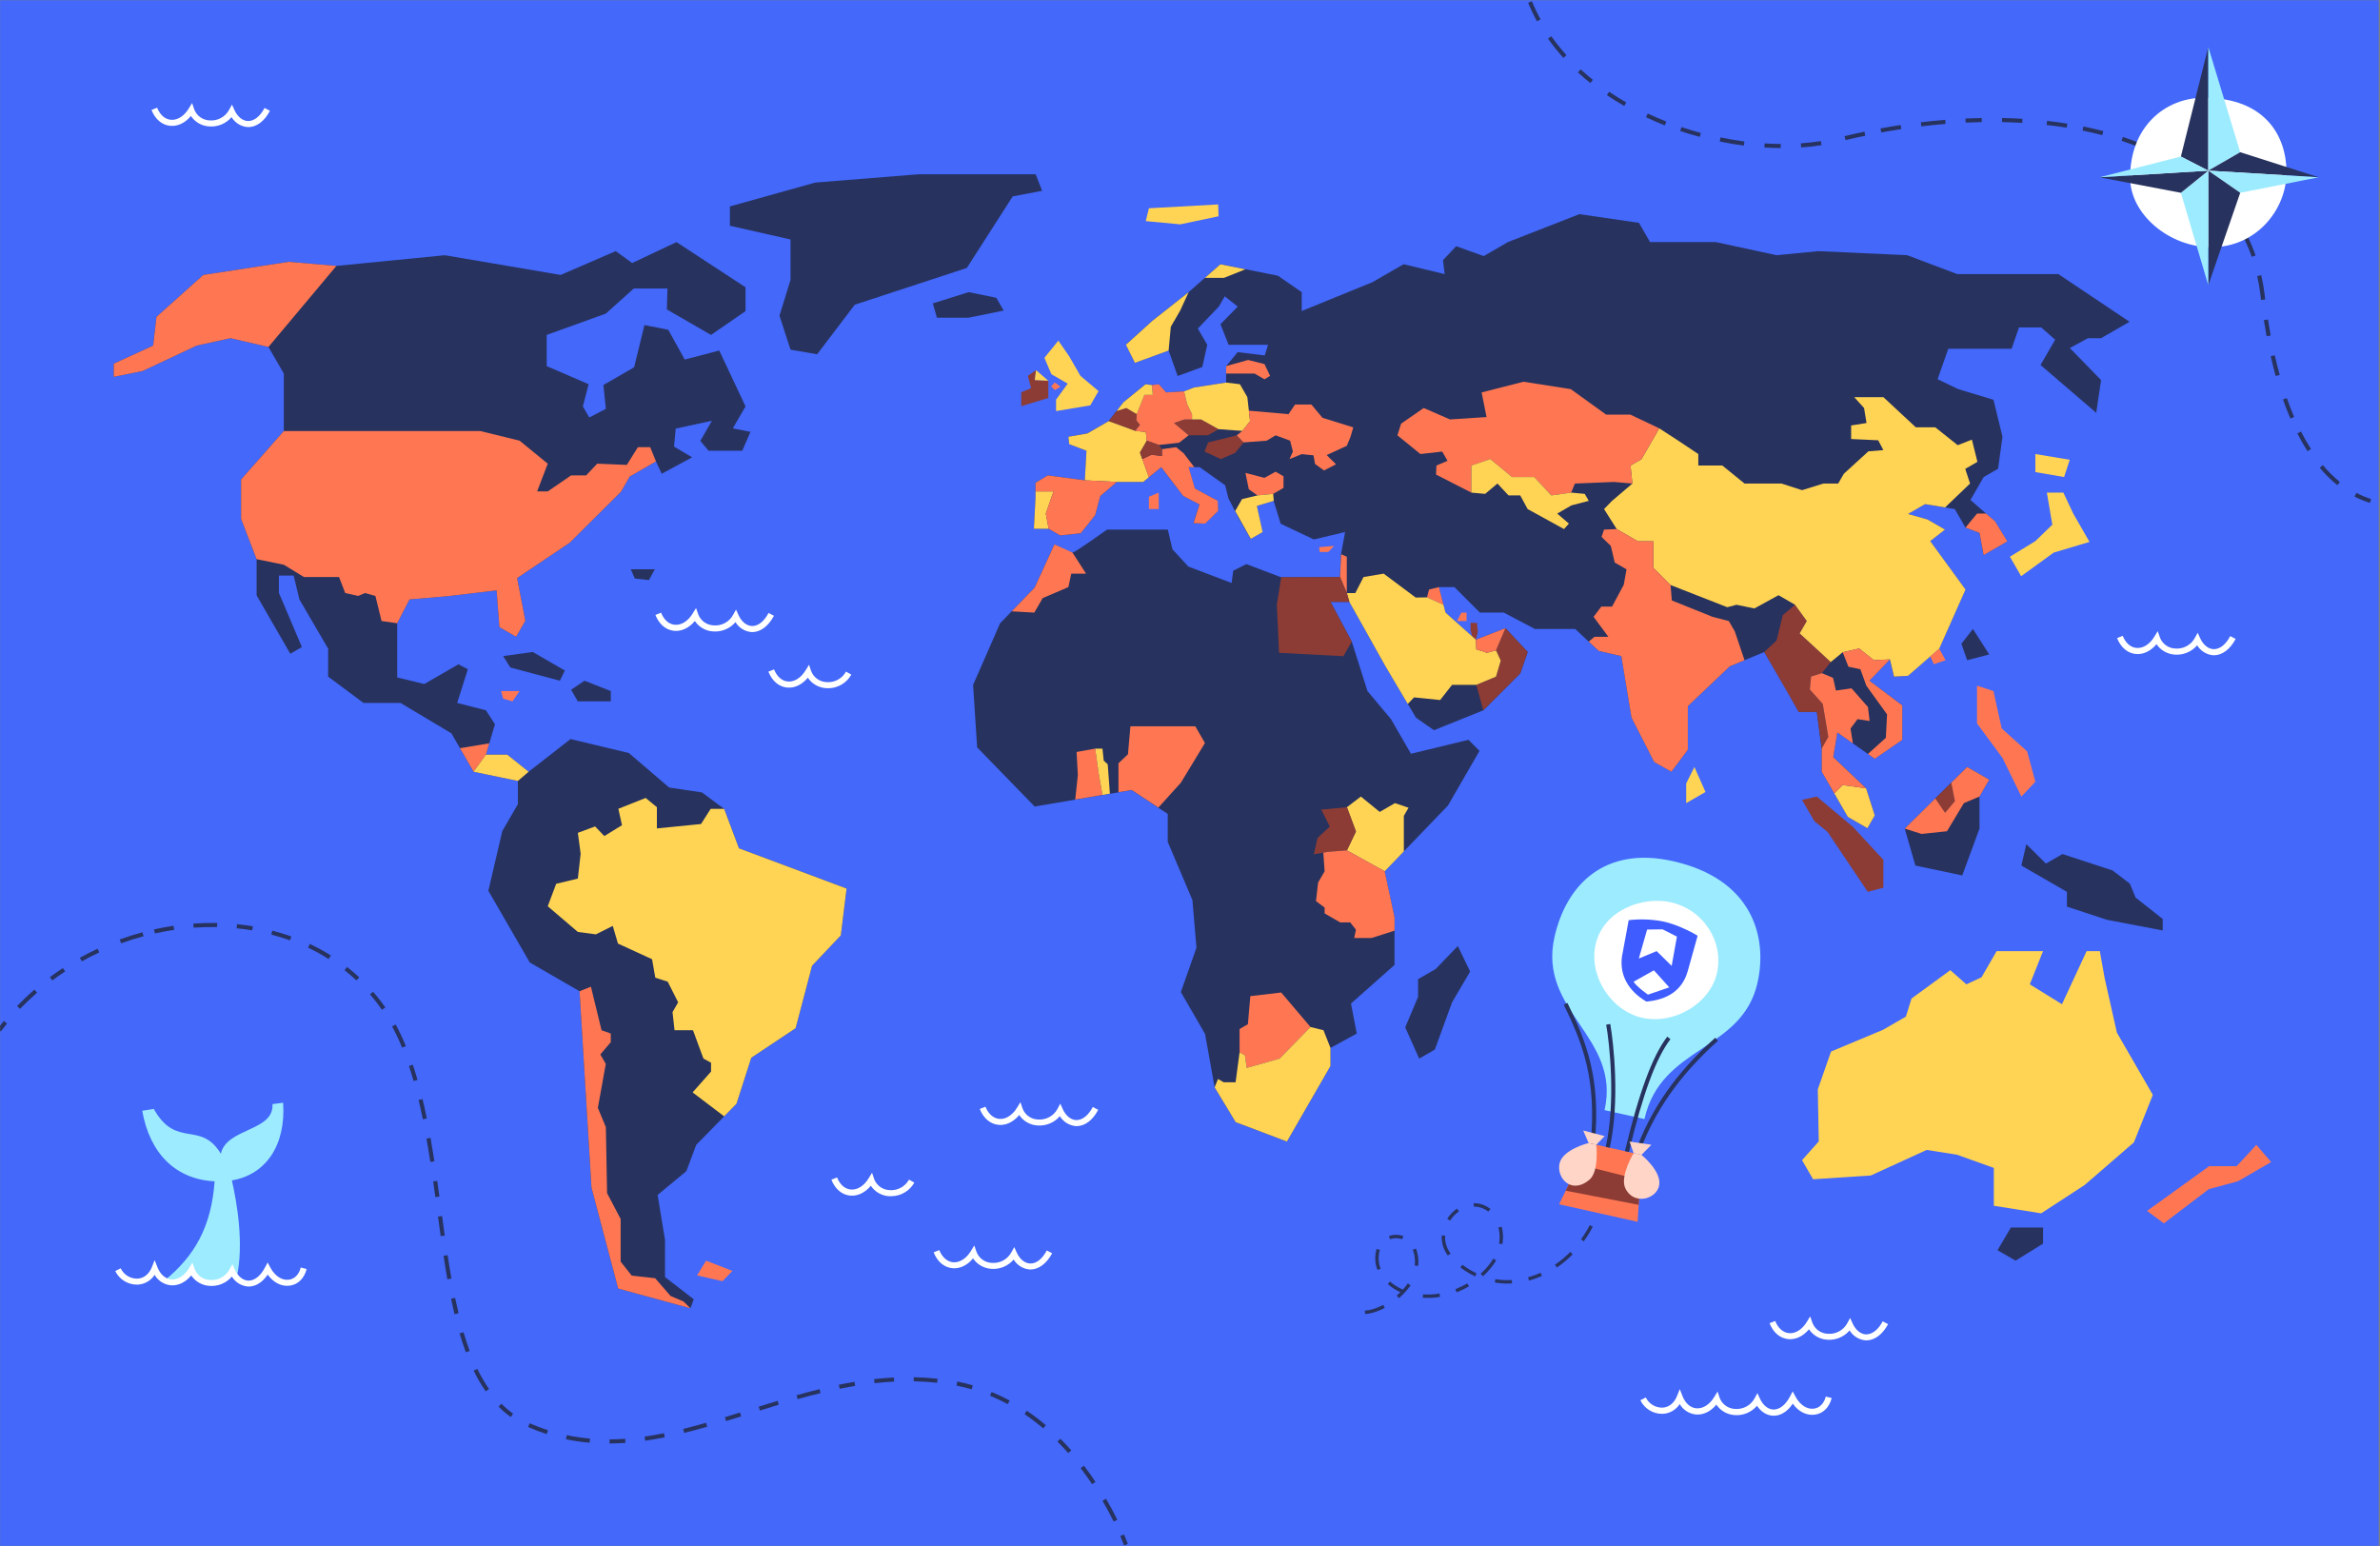 <svg width="1410" height="916" viewBox="0 0 1410 916" fill="none" xmlns="http://www.w3.org/2000/svg">
<rect x="0" y="0" width="1410" height="916" fill="#808080" stroke="none"/>
<mask id="mask0_1013_15339" style="mask-type:alpha" maskUnits="userSpaceOnUse" x="-1" y="0" width="1411" height="916">
<path d="M1409.5 0H-0.5V916H1409.5V0Z" fill="#4368FA"/>
</mask>
<g mask="url(#mask0_1013_15339)">
<path d="M1409.5 0H-0.5V916H1409.5V0Z" fill="#4368FA"/>
<path d="M199.293 157.549L263.531 151.215L332.164 162.895L364.777 148.783L374.508 155.839L400.785 143.437L441.672 170.205V184.317L421.235 198.43L395.089 183.33L395.438 170.927H375.483L358.936 185.774L323.891 198.43V216.913L348.711 227.63L345.303 240.767L349.109 247.354L358.936 242.224L357.479 228.112L375.676 217.611L381.806 192.589L395.92 195.395L405.651 213.024L426.1 207.677L441.672 240.767L434.157 253.784L444.598 255.855L439.733 267.041H419.777L414.9 261.201L421.789 249.28L400.304 253.904L399.328 264.609L410.035 270.931L392.03 280.672L388.622 273.375L373.086 282.334L367.896 291.341L337.511 321.553L306.368 342.481L311.233 367.78L305.766 377.244L295.866 371.536L294.205 349.778L265.482 353.185L242.612 355.124L235.302 369.237V401.363L251.367 405.252L271.6 393.572L277.164 396.486L270.841 416.451L287.87 420.822L293.229 429.094L287.87 447.108H300.527L313.184 457.223L338.005 437.86L372.557 446.133L396.414 466.567L415.875 469.493L429.014 479.223L437.782 502.583L501.538 526.425L498.129 554.168L481.101 572.17L471.358 609.161L445.08 626.681L436.324 653.931L412.467 678.267L406.626 693.836L389.597 707.949L393.981 734.717V756.62L411.01 769.757L409.059 775.103L366.234 763.423L350.409 703.566L343.352 587.258L313.871 570.231L289.327 527.749L297.601 492.36L306.814 476.417V462.678L280.572 457.223L267.433 434.465L237.253 416.451H215.347L194.416 400.869V384.324L177.387 355.124L173.979 341.012H165.223V351.235L178.844 383.349L171.992 387.311L152.024 352.728V331.282L142.835 307.44V284.08L168.138 255.361V221.296L159.045 205.558L136.501 200.368L116.545 204.751L84.427 219.839L67.386 223.247V215.456L90.749 204.751L92.7 187.725L120.435 162.895L171.064 155.117L199.293 157.549Z" fill="#27325E"/>
<path d="M298.095 388.707L315.617 386.275L334.645 397.257L331.671 403.302L302.346 395.463L298.095 388.707Z" fill="#27325E"/>
<path d="M346.279 403.302L338.354 408.66L342.316 415.523H361.85V409.419L346.279 403.302Z" fill="#27325E"/>
<path d="M432.423 122.304V133.731L468.335 141.883V165.821L461.808 187.026L468.335 207.159L484.1 209.881L506.404 180.512L572.773 158.753L599.978 116.331L617.38 113.056L613.575 103.266H543.942L483.016 108.167L432.423 122.304Z" fill="#27325E"/>
<path d="M552.649 179.753L573.869 173.082L590.235 176.418L594.619 184.004L573.628 188.242H555.069L552.649 179.753Z" fill="#27325E"/>
<path d="M691.842 313.762H655.845C655.845 313.762 636.865 327.393 635.372 327.393C633.879 327.393 624.666 322.516 624.666 322.516L612.984 348.068L592.511 369.237L576.493 405.794L578.902 442.785L612.972 477.826L670.405 468.096L691.818 482.209V498.754L706.426 533.24L708.834 561.465L699.585 587.751L713.953 612.629L719.589 644.214L732.078 664.852L762.426 676.328L788.222 631.558V620.853L803.794 612.34L800.362 594.555L826.158 571.676V543.463L820.317 516.214L857.795 477.272L876.51 444.868L869.982 438.306L835.913 446.578L824.05 426.036L810.116 409.407L800.831 380.086L788.222 356.581H799.41L820.835 394.788L838.899 425.205L849.545 432.61L878.81 420.822L900.704 398.931L905.088 386.275L891.889 372.163L874.366 378.978L856.302 362.915L852.4 347.827H861.649L876.739 362.915H890.853L909.351 372.644H933.196L947.13 385.661L960.534 388.707L966.556 425.06L979.996 451.407L990.22 457.199L999.951 444.158V418.389L1024.77 394.788L1045.24 386.275L1058.83 409.407L1065.65 421.785H1076.35L1079.28 444.17V457.211L1094.72 483.955L1106.32 490.65L1110.67 483.1L1105.56 467.049L1086.09 448.553L1088.5 433.947L1110.65 449.528L1126.97 438.306V417.836L1107.46 403.302L1119.62 390.658L1122.03 400.869L1130.3 400.388L1148.8 384.324L1164.37 349.284L1143.44 320.577L1152.21 313.762L1141.81 307.741L1130.34 304.514L1140.46 298.674L1158.09 301.6L1164.41 312.558L1172.68 315.713L1175.09 328.85L1189.16 320.734L1181.93 308.897L1167.37 296.218L1175.21 282.623L1183.72 277.722L1186.35 258.745L1180.99 236.842L1160.08 230.52L1147.9 224.68L1154.23 206.618H1191.76L1196.13 193.962H1209.27L1217.56 201.259L1208.9 216.251L1241.88 244.572L1244.75 225.173L1226.25 206.196L1236.96 200.356H1244.75L1261.61 190.639L1219.46 162.402H1159.58L1129.9 151.203L1077.33 148.795L1052.51 151.203L1016.49 143.424H977.551L970.963 132.021L935.689 126.88L893.346 143.424L879.015 151.721L862.684 145.881L854.893 154.129L855.868 162.402L831.541 156.538L813.188 167.134L771.181 184.281V173.082L757.067 163.353L722.997 156.538L704.186 173.082L682.605 190.121L667.021 204.233L672.38 214.938L692.335 207.641L697.683 222.765L712.291 217.419L715.205 204.282L709.629 194.649L722.082 181.632L725.598 175.551L733.282 181.632L723.057 192.096L727.875 204.27H751.238L749.287 210.591L733.234 208.641L726.417 216.913V226.655L707.438 229.569L701.416 231.88L690.83 232.495L686.446 227.678L682.376 228.208L678.727 227.582L665.588 238.286L656.833 249.473L644.236 256.698L632.963 258.769L633.457 263.152L643.67 267.041L642.706 284.562L620.8 281.648L613.502 286.019V294.785L612.49 313.28H621.245L628.05 317.194L640.225 315.99L648.8 305.261L651.811 293.918L661.65 285.573H677.221L687.928 276.807L700.97 293.809L710.605 298.891L706.992 309.933L713.929 310.198L721.612 302.612L721.323 296.723L707.811 289.426L704.09 276.771H710.737L725.827 287.488L727.766 295.266L734.101 307.44L740.917 319.253L747.926 315.219L744.518 299.746L754.538 296.723L758.741 310.294L778.383 319.602L796.881 315.219L794.473 328.356L793.798 341.866L781.755 341.987H758.873L738.4 334.196L730.62 338.098L729.645 345.395L704.017 335.665L694.6 325.442L691.842 313.762Z" fill="#27325E"/>
<path d="M863.66 560.49L850.522 574.121L840.116 580.129V590.665L832.505 608.667L840.779 627.163L850.052 621.816L860.252 593.832L870.959 575.578L863.66 560.49Z" fill="#27325E"/>
<path d="M1191.32 727.262H1210.38V736.787L1194.12 746.878L1183.39 740.689L1191.32 727.262Z" fill="#27325E"/>
<path d="M1128.44 490.903L1134.76 512.806L1162.51 518.646L1172.72 490.903V471.926L1178.49 461.943L1165.42 454.405L1128.44 490.903Z" fill="#27325E"/>
<path d="M1168.83 372.644L1162.01 381.41L1165.42 391.14L1178.49 387.732L1168.83 372.644Z" fill="#27325E"/>
<path d="M1200.47 500.15L1197.54 512.806L1224.53 528.375V537.129L1248.17 544.92L1281.26 551.254V544.438L1265.2 531.783L1261.79 523.51L1251.58 515.72L1221.88 505.99L1212.11 511.626L1200.47 500.15Z" fill="#27325E"/>
<path d="M610.467 752.116H610.166C608.204 751.981 606.303 751.375 604.625 750.347C602.948 749.32 601.544 747.903 600.532 746.216C598.907 748.127 596.85 749.623 594.532 750.58C592.213 751.537 589.7 751.928 587.2 751.719C585.059 751.576 582.978 750.945 581.119 749.874C579.259 748.804 577.668 747.322 576.47 745.542C573.122 749.612 568.738 751.743 564.33 751.37C559.405 750.948 555.322 747.517 553.118 741.941L556.478 740.617C558.152 744.867 561.127 747.48 564.631 747.842C568.497 748.143 572.459 745.674 575.205 741.159L577.192 737.896L578.457 741.508C579.131 743.393 580.351 745.036 581.962 746.226C583.572 747.416 585.501 748.1 587.501 748.191C589.832 748.401 592.174 747.928 594.24 746.828C596.306 745.729 598.007 744.052 599.135 742.002L600.881 738.835L602.362 742.122C604.157 746.06 607.179 748.468 610.323 748.564C613.936 748.697 617.549 745.855 620.162 740.822L623.353 742.507C620.054 748.6 615.381 752.116 610.467 752.116Z" fill="white"/>
<path d="M637.841 667.176H637.528C635.567 667.036 633.669 666.426 631.992 665.399C630.316 664.373 628.91 662.959 627.894 661.276C626.266 663.19 624.205 664.687 621.882 665.644C619.559 666.601 617.041 666.99 614.538 666.779C612.397 666.64 610.317 666.01 608.459 664.939C606.6 663.868 605.013 662.384 603.82 660.602C600.472 664.672 596.088 666.815 591.668 666.442C586.755 666.02 582.66 662.577 580.456 657.013L583.816 655.677C585.502 659.927 588.477 662.54 591.981 662.902C595.847 663.239 599.797 660.734 602.555 656.219L604.542 652.968L605.746 656.58C606.423 658.463 607.644 660.103 609.254 661.291C610.864 662.479 612.792 663.161 614.791 663.251C617.124 663.463 619.468 662.991 621.536 661.892C623.605 660.792 625.308 659.114 626.436 657.062L628.147 653.847L629.64 657.134C631.422 661.083 634.457 663.492 637.588 663.588H637.793C641.322 663.588 644.826 660.77 647.427 655.833L650.619 657.519C647.415 663.672 642.755 667.176 637.841 667.176Z" fill="white"/>
<path d="M1311.63 388.213H1311.31C1309.35 388.076 1307.45 387.467 1305.77 386.44C1304.1 385.413 1302.69 383.998 1301.68 382.313C1300.05 384.226 1297.98 385.723 1295.66 386.68C1293.33 387.637 1290.82 388.026 1288.31 387.816C1286.17 387.671 1284.09 387.039 1282.24 385.969C1280.38 384.898 1278.79 383.417 1277.59 381.639C1274.24 385.709 1269.86 387.84 1265.44 387.479C1260.53 387.057 1256.43 383.614 1254.24 378.038L1257.6 376.714C1259.27 380.965 1262.25 383.577 1265.75 383.878C1269.62 384.204 1273.57 381.711 1276.33 377.196L1278.31 373.932L1279.58 377.545C1280.25 379.427 1281.47 381.066 1283.08 382.254C1284.69 383.442 1286.61 384.125 1288.61 384.216C1290.94 384.428 1293.29 383.956 1295.36 382.857C1297.43 381.757 1299.13 380.079 1300.26 378.026L1301.99 374.86L1303.48 378.147C1305.27 382.084 1308.3 384.505 1311.43 384.601C1315.05 384.697 1318.66 381.88 1321.28 376.846L1324.48 378.532C1321.2 384.697 1316.54 388.213 1311.63 388.213Z" fill="white"/>
<path d="M445.67 374.487H445.357C443.396 374.347 441.497 373.738 439.82 372.711C438.144 371.684 436.738 370.27 435.723 368.587C434.096 370.502 432.035 372 429.712 372.958C427.389 373.915 424.87 374.303 422.367 374.089C420.226 373.952 418.145 373.323 416.286 372.252C414.428 371.181 412.841 369.696 411.648 367.912C408.288 371.982 403.905 374.126 399.497 373.752C394.571 373.331 390.489 369.887 388.285 364.324L391.645 362.987C393.331 367.238 396.294 369.851 399.798 370.152C403.664 370.477 407.626 367.984 410.372 363.469L412.359 360.218L413.624 363.83C414.3 365.713 415.521 367.353 417.131 368.541C418.741 369.729 420.669 370.411 422.668 370.501C425 370.721 427.345 370.251 429.413 369.151C431.481 368.051 433.181 366.368 434.301 364.312L436.048 361.145L437.541 364.432C439.323 368.382 442.358 370.79 445.489 370.886C449.102 370.995 452.715 368.165 455.329 363.132L458.52 364.818C455.244 370.947 450.572 374.487 445.67 374.487Z" fill="white"/>
<path d="M147.135 75.294H146.822C144.859 75.161 142.957 74.555 141.28 73.528C139.602 72.5 138.198 71.082 137.188 69.394C135.559 71.309 133.496 72.808 131.171 73.765C128.845 74.722 126.325 75.11 123.82 74.897C121.679 74.758 119.599 74.128 117.741 73.057C115.882 71.986 114.295 70.502 113.101 68.72C109.753 72.79 105.37 74.933 100.95 74.56C96.037 74.138 91.942 70.707 89.75 65.131L93.098 63.819C94.772 68.058 97.747 70.67 101.251 70.972C105.117 71.309 109.067 68.804 111.825 64.301L113.812 61.037L115.016 64.65C115.694 66.532 116.915 68.171 118.525 69.359C120.135 70.546 122.062 71.229 124.061 71.321C126.393 71.533 128.738 71.061 130.806 69.962C132.875 68.862 134.577 67.184 135.706 65.131L137.44 61.977L138.934 65.264C140.716 69.201 143.751 71.61 146.882 71.706C150.495 71.778 154.108 68.985 156.733 63.951L159.925 65.637C156.709 71.79 152.049 75.294 147.135 75.294Z" fill="white"/>
<path d="M1050.86 838.754H1050.54C1046.79 838.646 1043.32 836.49 1040.91 832.854C1039.28 834.768 1037.22 836.267 1034.9 837.226C1032.58 838.185 1030.06 838.577 1027.55 838.369C1025.41 838.224 1023.34 837.592 1021.48 836.522C1019.62 835.451 1018.03 833.97 1016.84 832.192C1013.48 836.261 1009.1 838.393 1004.68 838.02C1002.72 837.816 1000.82 837.15 999.163 836.076C997.501 835.003 996.117 833.552 995.122 831.842C994.033 833.546 992.55 834.962 990.797 835.97C989.044 836.979 987.074 837.549 985.054 837.634C982.307 837.703 979.599 836.981 977.25 835.556C974.902 834.13 973.012 832.059 971.807 829.591L975.034 827.953C975.936 829.79 977.343 831.332 979.09 832.399C980.836 833.465 982.851 834.011 984.897 833.974C988.667 833.805 991.786 831.337 993.472 827.194L995.158 823.004L996.82 827.206C998.506 831.457 1001.48 834.07 1004.99 834.359C1008.85 834.696 1012.8 832.204 1015.56 827.688L1017.55 824.425L1018.75 828.037C1019.42 829.923 1020.64 831.565 1022.26 832.755C1023.87 833.945 1025.79 834.629 1027.79 834.72C1030.13 834.932 1032.47 834.458 1034.54 833.356C1036.61 832.255 1038.31 830.573 1039.44 828.519L1041.17 825.364L1042.67 828.651C1044.45 832.589 1047.49 834.997 1050.62 835.094C1054.23 835.166 1057.84 832.384 1060.47 827.351L1062.06 824.329L1063.66 827.339C1066.31 832.324 1070.52 835.13 1074.64 834.564C1078.01 834.142 1080.66 831.469 1081.66 827.399L1085.17 828.266C1083.77 833.841 1080 837.538 1075.08 838.14C1070.15 838.742 1065.44 836.274 1062.09 831.589C1059.06 836.225 1055.06 838.754 1050.86 838.754Z" fill="white"/>
<path d="M1105.73 794.104H1105.41C1103.45 793.972 1101.55 793.366 1099.87 792.338C1098.19 791.311 1096.79 789.892 1095.78 788.204C1094.15 790.118 1092.09 791.616 1089.77 792.575C1087.44 793.534 1084.93 793.926 1082.42 793.719C1080.28 793.579 1078.2 792.949 1076.34 791.878C1074.48 790.807 1072.89 789.324 1071.69 787.542C1068.34 791.612 1063.96 793.755 1059.54 793.382C1054.63 792.949 1050.53 789.517 1048.34 783.942L1051.7 782.617C1053.37 786.868 1056.35 789.481 1059.85 789.842C1063.72 790.179 1067.67 787.674 1070.43 783.159L1072.41 779.908L1073.68 783.52C1074.35 785.402 1075.57 787.042 1077.18 788.23C1078.79 789.417 1080.71 790.1 1082.71 790.191C1085.04 790.404 1087.39 789.931 1089.46 788.832C1091.53 787.733 1093.23 786.054 1094.36 784.002L1096.09 780.835L1097.58 784.122C1099.37 788.06 1102.4 790.48 1105.53 790.576C1109.15 790.576 1112.76 787.855 1115.38 782.822L1118.58 784.508C1115.3 790.588 1110.64 794.104 1105.73 794.104Z" fill="white"/>
<path d="M527.948 708.695C527.515 708.695 527.069 708.695 526.624 708.695C524.484 708.55 522.406 707.919 520.549 706.848C518.691 705.777 517.103 704.296 515.905 702.518C512.557 706.576 508.174 708.719 503.754 708.346C498.84 707.925 494.746 704.493 492.542 698.918L495.902 697.593C497.588 701.844 500.562 704.445 504.067 704.746C507.933 705.095 511.883 702.578 514.641 698.075L516.628 694.787L517.832 698.4C518.508 700.284 519.728 701.926 521.338 703.116C522.949 704.306 524.876 704.99 526.876 705.083C529.211 705.294 531.556 704.82 533.624 703.719C535.693 702.617 537.395 700.936 538.522 698.881L541.689 700.627C540.323 703.072 538.33 705.109 535.914 706.527C533.499 707.945 530.749 708.693 527.948 708.695V708.695Z" fill="white"/>
<path d="M490.627 407.757C490.181 407.757 489.748 407.757 489.302 407.697C487.162 407.555 485.083 406.924 483.225 405.853C481.367 404.782 479.78 403.3 478.584 401.52C475.224 405.59 470.84 407.733 466.433 407.36C461.507 406.938 457.424 403.494 455.22 397.919L458.58 396.595C460.267 400.845 463.241 403.458 466.746 403.759C470.611 404.096 474.562 401.592 477.319 397.076L479.307 393.825L480.511 397.438C481.187 399.321 482.408 400.961 484.018 402.148C485.629 403.336 487.556 404.018 489.555 404.109C491.888 404.321 494.232 403.849 496.301 402.749C498.369 401.65 500.072 399.972 501.201 397.919L504.368 399.653C503.006 402.104 501.014 404.147 498.599 405.571C496.183 406.996 493.431 407.75 490.627 407.757V407.757Z" fill="white"/>
<path d="M865.768 362.939L863.155 367.936H868.863V362.939H865.768Z" fill="#FF7752"/>
<path d="M661.505 243.524L656.809 249.521L672.513 255.277L675.367 251.712L673.223 249.039L673.464 245.354L667.286 241.73L661.505 243.524Z" fill="#8C3C35"/>
<path d="M373.713 337.278L376.085 342.733L384.407 343.684L387.972 337.278H373.713Z" fill="#27325E"/>
<path d="M740.737 590.16L739.304 606.801L734.378 609.643V623.43L737.557 625.26L738.593 632.702L758.091 627.163L776.384 608.463L759.03 588.016L740.737 590.16Z" fill="#FF7752"/>
<path d="M429.014 479.222H421.018L415.309 488.193L389.164 490.806V478.211L382.504 472.744L366.342 479.162L368.486 488.904L358.021 495.322L352.553 489.626L342.341 493.419L344.003 505.786L342.341 520.524L329.503 523.607L324.505 536.913L342.341 552.133L353.035 553.554L363.019 548.569L366.102 559.021L386.31 568.293L388.213 579.226L395.583 581.598L401.761 593.832L398.425 599.624L399.629 610.365H410.552L416.743 627.163L421.259 629.607V634.845L410.324 647.2L429.014 661.385L436.325 653.931L445.08 626.681L471.358 609.161L481.101 572.17L498.13 554.168L501.538 526.425L437.782 502.583L429.014 479.222Z" fill="#FFD454"/>
<path d="M1146.55 473.033L1156.01 463.701L1158.15 474.647L1152.34 481.534L1146.55 473.033Z" fill="#8C3C35"/>
<path d="M737.846 280.179L739.845 289.86L744.964 293.508L754.273 292.593L760.391 289.065V282.189L755.73 279.456L749.118 283.105L737.846 280.179Z" fill="#FF7752"/>
<path d="M1063.45 358.291L1056.16 364.493L1052.51 379.46L1045.21 386.275L1065.65 421.797H1076.35L1079.28 443.339L1083.16 436.608L1079.88 417.053L1072.22 408.48L1072.94 400.809L1079.34 398.798L1084.63 392.236L1066.2 375.258L1070.43 367.936L1063.45 358.291Z" fill="#8C3C35"/>
<path d="M296.878 409.418H307.826L303.635 415.524L298.095 413.946L296.878 409.418Z" fill="#FF7752"/>
<path d="M343.353 587.258L350.097 584.584L356.371 610.365L361.851 612.316V617.433L355.649 624.73L358.888 630.33L354.192 656.351L358.936 667.802L359.659 706.889L367.692 722.181V747.468L374.267 755.765L388.141 757.294L397.257 767.806L404.929 771.069L409.06 775.103L366.235 763.423L350.41 703.565L343.353 587.258Z" fill="#FF7752"/>
<path d="M1098.5 235.288H1115.78L1135 253.169H1146.55L1159.82 263.754L1168.23 260.478L1171.5 273.616L1164.29 277.782L1167.13 286.476L1152.34 300.636L1140.49 298.674L1130.38 304.514L1141.88 307.753L1152.28 313.762L1143.53 320.577L1164.45 349.284L1148.88 384.324L1130.38 400.387L1122.1 400.869L1119.67 390.658L1110.18 391.139L1101.43 384.204L1091.68 386.407L1084.63 392.235L1066.2 375.257L1070.43 367.936L1063.45 358.291L1053.65 352.631L1039.37 360.482L1028.78 358.291L1023.3 359.748L989.715 346.61L979.502 336.387V320.697H970.374L957.789 313.436L950.298 301.6L955.043 296.735L967.086 286.476L965.99 275.807L972.457 272.074L976.491 265.078L983.019 253.771L994.46 261.201L1006.14 268.992V275.807H1020.39L1033.53 286.476H1055.42L1067.6 290.401L1080.24 286.476H1089.01L1092.36 280.684L1106.89 267.402L1115.78 266.68L1112.73 260.84L1096.68 260.105V252.074L1105.8 250.617L1104.34 241.73L1098.5 235.288Z" fill="#FFD454"/>
<path d="M280.572 457.223L287.87 447.108L289.869 440.389L272.515 443.279L280.572 457.223Z" fill="#FF7752"/>
<path d="M781.526 324.165L781.827 327.019H786.873L790.414 323.431L781.526 324.165Z" fill="#FF7752"/>
<path d="M695.503 250.617L704.186 257.914H715.579L721.901 254.265L711.556 248.498H701.705L695.503 250.617Z" fill="#8C3C35"/>
<path d="M642.695 284.562L661.674 285.537H677.246L680.654 282.743L675.367 268.137L679.438 261.081L678.8 255.915L672.513 255.277L656.809 249.521L644.212 256.794L632.952 258.769L633.445 263.152L643.658 267.041L642.695 284.562Z" fill="#FFD454"/>
<path d="M673.464 245.355L677.98 233.952H682.966L682.424 228.16L686.495 227.63L690.879 232.495L701.464 231.868L703.283 239.31L706.209 245.355V248.498H701.705L695.503 250.617L704.186 257.914L698.538 262.297L686.495 263.634L679.438 261.081L678.799 255.915L672.513 255.277L675.367 251.713L673.223 249.039L673.464 245.355Z" fill="#FF7752"/>
<path d="M653.136 470.962L650.968 458.475L648.824 443.52L637.817 445.519L638.552 459.27L637.01 473.696L653.136 470.962Z" fill="#FF7752"/>
<path d="M754.634 296.735L754.273 292.593L744.964 293.508L735.835 295.699L731.753 302.756L741.014 319.252L748.023 315.219L744.615 299.745L754.634 296.735Z" fill="#FFD454"/>
<path d="M1148.88 384.325L1143.56 388.936L1145.68 393.512L1152.62 391.14L1148.88 384.325Z" fill="#FF7752"/>
<path d="M715.759 262.116L713.568 267.535L723.238 271.966L731.753 268.318L736.751 262.116L732.728 257.914L715.759 262.116Z" fill="#8C3C35"/>
<path d="M941.241 380.11L944.638 377.268H952.851L944.096 365.443L948.648 359.387H955.043L961.98 346.43L963.617 337.303L956.62 333.269L954.308 323.431L948.829 318.085L950.298 313.762L957.789 313.437L970.374 320.698H979.502V336.388L989.715 346.611L990.449 355.738L1014.55 365.443L1024.22 367.936L1027.76 374.077L1033.53 391.14L1024.76 394.788L999.939 418.389V444.182L990.209 457.223L979.984 451.431L966.544 425.084L960.522 388.707L947.191 385.661L941.241 380.11Z" fill="#FF7752"/>
<path d="M613.779 219.285L613.056 225.15L621.065 225.595V235.782L605.048 240.635V232.386L610.865 229.954L608.926 222.681L613.779 219.285Z" fill="#8C3C35"/>
<path d="M794.546 328.356L793.871 341.867L797.894 351.355V329.825L794.546 328.356Z" fill="#FF7752"/>
<path d="M680.654 282.743L687.952 276.771L700.971 293.809L710.641 298.891L707.088 309.933L714.025 310.21L721.709 302.611L721.42 296.735L707.907 289.426L704.186 276.771H707.546L701.187 268.498L696.78 264.946L688.374 266.126V270.148L682.171 269.413L676.752 271.966L680.654 282.743Z" fill="#FF7752"/>
<path d="M830.072 250.99L827.88 257.914L841.513 268.992L854.411 267.535L857.578 273.014L851.003 275.807L850.762 281.154L871.693 291.859V275.807L882.881 271.966L895.779 282.623H908.918L919.046 293.508L930.824 291.859L933.016 286.476L956.139 285.537L967.086 286.476L965.99 275.807L972.457 272.075L983.019 253.772L965.869 245.632H951.514L930.583 230.544L902.595 226.161L877.775 232.495L880.689 247.089L859.035 248.498L843.464 241.73L830.072 250.99Z" fill="#FF7752"/>
<path d="M806.227 471.925L797.953 478.247L803.312 492.612L797.953 503.799L820.341 516.213L831.686 504.425V483.365L834.468 478.536L826.423 475.815L817.403 481.029L806.227 471.925Z" fill="#FFD454"/>
<path d="M1164.45 312.557L1171.26 304.273H1176.63L1181.97 308.897L1189.22 320.734L1175.17 328.849L1172.72 315.712L1164.45 312.557Z" fill="#FF7752"/>
<path d="M852.46 347.827L846.619 349.284L845.403 353.908L855.17 358.291L852.46 347.827Z" fill="#FF7752"/>
<path d="M726.405 216.913V221.296H743.193L749.118 224.716L752.442 222.681L749.118 215.697L739.424 213.265L726.405 216.913Z" fill="#FF7752"/>
<path d="M1105.56 467.061L1091.68 465.11L1086.69 470.059L1094.72 483.967L1106.32 490.662L1110.68 483.112L1105.56 467.061Z" fill="#FFD454"/>
<path d="M1128.44 490.903L1138.41 494.07L1153.46 492.48L1163.47 475.815L1172.72 471.926L1178.49 461.943L1165.42 454.405L1156.01 463.701L1158.15 474.647L1152.34 481.535L1146.55 473.033L1128.44 490.903Z" fill="#FF7752"/>
<path d="M599.375 362.18L612.755 362.938L617.717 354.353L632.952 347.827L634.662 339.855H643.417L635.384 327.392L624.678 322.528L612.996 348.067L599.375 362.18Z" fill="#FF7752"/>
<path d="M891.889 372.163L886.289 385.324L889.095 391.381L886.289 400.87L874.607 405.734L878.75 420.822L900.644 398.931L905.028 386.275L891.889 372.163Z" fill="#8C3C35"/>
<path d="M682.966 233.952L682.424 228.16L678.703 227.63L665.564 238.335L661.506 243.524L667.286 241.73L673.464 245.355L677.981 233.952H682.966Z" fill="#FFD454"/>
<path d="M662.625 469.349V452.214L668.238 446.867L669.707 430.311H708.148L713.857 440.197L699.634 463.653L686.266 478.464L670.429 468.036L662.625 469.349Z" fill="#FF7752"/>
<path d="M692.336 207.677L672.38 214.974L667.021 204.27L682.605 190.157L704.186 173.119L699.236 183.908L693.636 193.589L692.336 207.677Z" fill="#FFD454"/>
<path d="M713.857 164.617H725.153L737.847 159.548L722.998 156.574L713.857 164.617Z" fill="#FFD454"/>
<path d="M680.654 123.388L678.787 130.998L699.236 132.913L721.901 128.144L721.709 121.112L680.654 123.388Z" fill="#FFD454"/>
<path d="M280.572 457.223L306.814 462.678L313.185 457.223L300.527 447.108H287.87L280.572 457.223Z" fill="#FFD454"/>
<path d="M701.464 231.868L707.426 229.569L726.406 226.655L734.559 227.63L738.979 235.288L740.58 249.521L736.016 255.277L721.901 254.265L711.556 248.498H706.209V245.355L703.283 239.31L701.464 231.868Z" fill="#FFD454"/>
<path d="M613.49 291.136H624.136L619.572 304.273L621.27 313.28H612.515L613.49 294.785V291.136Z" fill="#FFD454"/>
<path d="M874.367 378.978L875.583 374.234L874.981 368.996H871.199V373.258L872.175 377.015L874.367 378.978Z" fill="#8C3C35"/>
<path d="M799.411 356.581L797.893 351.355H802.939L807.804 341.866L819.739 339.855L838.719 354.028L845.403 353.908L855.17 358.291L856.362 362.915L874.366 378.978L874.607 384.698L880.942 386.757L886.289 385.324L889.095 391.38L886.289 400.869L874.607 405.734H860.252L853.195 414.741L837.743 413.163L834.01 417.053L820.823 394.788L799.411 356.581Z" fill="#FFD454"/>
<path d="M1119.67 390.658L1110.18 391.14L1101.43 384.204L1091.68 386.408L1095.09 395.029L1102.15 396.486L1105.68 406.228L1117.97 423.254L1117.24 437.126L1106.63 446.687L1110.68 449.541L1126.97 438.342V417.908L1107.51 403.302L1119.67 390.658Z" fill="#FF7752"/>
<path d="M734.378 623.43L732.006 641.191H724.948L721.588 639.252L719.589 644.201L732.078 664.84L762.426 676.316L788.222 631.546V620.841L784.08 610.365L776.384 608.462L758.091 627.163L738.593 632.702L737.557 625.26L734.378 623.43Z" fill="#FFD454"/>
<path d="M613.49 291.136H624.136L619.572 304.273L621.27 313.28L628.074 317.194L640.249 315.953L648.824 305.212L651.835 293.881L661.674 285.537L642.694 284.561L620.788 281.647L613.49 286.018V291.136Z" fill="#FF7752"/>
<path d="M688.374 270.148V266.126L686.495 263.633L679.438 261.081L675.367 268.137L676.752 271.966L682.171 269.413L688.374 270.148Z" fill="#8C3C35"/>
<path d="M1088.53 433.959L1097.72 440.425L1096.31 431.659L1100.45 426.06L1107.63 427.156L1106.65 418.883L1096.92 407.805L1087.67 409.142L1085.96 401.604L1079.34 398.798L1072.94 400.809L1072.22 408.479L1079.88 417.053L1083.16 436.608L1079.28 443.339V457.223L1086.69 470.059L1091.68 465.11L1105.56 467.061L1086.08 448.565L1088.53 433.959Z" fill="#FF7752"/>
<path d="M648.824 443.52H653.136L653.882 450.636L656.255 452.828L657.543 470.216L653.136 470.962L650.968 458.475L648.824 443.52Z" fill="#FFD454"/>
<path d="M874.367 378.978L891.889 372.163L886.289 385.324L880.942 386.757L874.608 384.698L874.367 378.978Z" fill="#FF7752"/>
<path d="M797.953 478.247L782.743 479.644L787.849 489.686L780.551 496.453L778.359 506.111L786.946 504.654L797.953 503.799L803.313 492.612L797.953 478.247Z" fill="#8C3C35"/>
<path d="M740.58 249.521L736.016 255.277L732.728 257.914L736.751 262.117L750.431 261.081L755.73 257.914L764.305 261.081L765.955 267.535L763.944 271.966L771.242 269.052L778.179 269.775L779.094 274.892L784.381 278.722L791.498 275.073L785.971 269.594L797.893 264.127L800.085 258.829L801.723 253.206L783.478 247.522L776.902 239.671H767.232L763.39 245.355L739.882 243.32L740.58 249.521Z" fill="#FF7752"/>
<path d="M759.018 341.987L756.453 358.291L757.742 386.757L795.882 388.768L800.832 380.098L788.223 356.581H799.411L797.893 351.355L793.871 341.866L759.018 341.987Z" fill="#8C3C35"/>
<path d="M624.919 226.594L622.751 228.906L624.919 231.074L628.279 229.135L624.919 226.594Z" fill="#FF7752"/>
<path d="M627.002 201.813L618.753 212L622.884 221.705L632.554 227.293L625.654 236.757V243.548L645.934 240.153L650.812 231.712L640.105 222.681L633.313 210.916L627.002 201.813Z" fill="#FFD454"/>
<path d="M613.779 219.285L613.056 225.15L621.065 225.595L613.779 219.285Z" fill="#FFD454"/>
<path d="M783.984 505.159L784.754 516.213L780.913 522.848L779.636 533.854L784.754 537.683V541.151L793.967 546.473H799.904L803.313 550.82L802.277 555.745H812.489L826.182 551.374V543.463L820.341 516.213L797.953 503.799L786.946 504.654L783.984 505.159Z" fill="#FF7752"/>
<path d="M168.138 255.361H284.462L307.826 261.081L324.505 274.712L318.219 291.136H324.505L338.355 281.648H347.255L353.818 274.712L371.341 275.434L377.916 264.946H385.214L388.623 273.375L373.087 282.334L367.896 291.341L337.512 321.553L306.368 342.481L311.234 367.78L305.766 377.244L295.867 371.537L294.205 349.778L265.482 353.185L242.613 355.124L235.302 369.237L226.053 367.936L222.404 353.053L216.202 351.355L212.192 353.053L204.52 351.355L200.871 341.867H180.061L168.138 334.57L152.025 331.282L142.836 307.44V284.08L168.138 255.361Z" fill="#FF7752"/>
<path d="M159.045 205.558L199.293 157.549L171.064 155.117L120.435 162.895L92.7 187.725L90.749 204.751L67.386 215.456V223.247L84.427 219.839L116.545 204.751L136.501 200.368L159.045 205.558Z" fill="#FF7752"/>
<path d="M871.693 291.859L879.846 292.593L887.144 286.476L893.708 293.508H900.645L905.028 301.6L926.573 313.437L929.488 310.21L922.551 304.273L930.957 299.421L941.242 296.735L938.857 292.593L930.825 291.859L919.046 293.508L908.918 282.623H895.779L882.881 271.966L871.693 275.808V291.859Z" fill="#FFD454"/>
<path d="M1155.44 574.771L1164.97 583.175L1173.94 578.973L1182.86 563.524H1210.38L1202.53 583.175L1221.59 594.952L1236.18 563.524H1244.03L1246.82 579.238L1254.12 611.774L1275.42 648.669L1264.21 676.809L1235.06 702.036L1209.26 718.846L1181.22 714.366V691.945L1159.35 684.094L1141.42 681.289L1108.34 696.425L1074.14 698.664L1067.6 687.346L1077.5 676.243L1076.93 645.405L1084.78 622.984L1115.62 610.088L1129.11 602.297L1132.45 591.592L1155.44 574.771Z" fill="#FFD454"/>
<path d="M1336.75 678.267L1345.51 688.478L1325.85 699.833L1308.52 704.541L1281.95 724.77L1272 717.413L1308.76 690.91H1325.07L1336.75 678.267Z" fill="#FF7752"/>
<path d="M1067.6 473.876L1074.9 486.519L1082.69 492.853L1106.53 528.375L1115.78 525.943V509.398L1097.78 489.927L1076.35 471.925L1067.6 473.876Z" fill="#8C3C35"/>
<path d="M1171.26 406.228V428.612L1186.35 449.047L1197.54 471.925L1205.83 463.159L1200.95 445.157L1185.87 431.526L1180.99 409.419L1171.26 406.228Z" fill="#FF7752"/>
<path d="M1212.63 291.858L1215.88 310.848L1205.83 320.577L1190.74 329.825L1197.41 341.373L1216.68 327.393L1237.9 321.059L1228.26 304.261L1222.42 291.858H1212.63Z" fill="#FFD454"/>
<path d="M1205.83 268.992V279.697L1222.86 282.623L1226.2 272.4L1205.83 268.992Z" fill="#FFD454"/>
<path d="M1003.83 454.405L998.964 464.135V475.815L1010.4 469.216L1003.83 454.405Z" fill="#FFD454"/>
<path d="M418.308 746.878L412.961 755.644L428.051 759.052L433.892 752.959L418.308 746.878Z" fill="#FF7752"/>
<path d="M686.495 291.858L680.654 294.291V301.6H686.495V291.858Z" fill="#FF7752"/>
<path d="M0.463 611.088L-1.464 609.631C-0.26 608.017 1.041 606.416 2.305 604.874L4.16 606.404C2.92 607.921 1.667 609.498 0.463 611.088Z" fill="#27325E"/>
<path d="M11.867 597.722L10.133 596.048C13.373 592.664 16.817 589.389 20.382 586.294L21.959 588.113C18.455 591.231 15.059 594.398 11.867 597.722ZM30.992 580.864L29.546 578.937C32.051 577.071 34.653 575.252 37.266 573.53L38.591 575.541C36.014 577.215 33.46 579.009 30.992 580.84V580.864ZM48.514 569.557L47.31 567.45C50.718 565.547 54.247 563.741 57.799 562.079L58.811 564.271C55.355 565.836 51.874 567.618 48.514 569.557ZM71.757 558.864L70.926 556.6C75.346 554.987 79.874 553.554 84.403 552.338L85.029 554.662C80.537 555.866 76.069 557.275 71.757 558.864Z" fill="#27325E"/>
<path d="M659.771 901.441C657.736 897.311 655.52 893.169 653.172 889.147L655.243 887.943C657.652 892.025 659.88 896.203 661.927 900.394L659.771 901.441ZM647.006 879.285C644.826 876.034 642.55 872.855 640.238 869.833L642.153 868.364C644.561 871.434 646.801 874.649 649.005 877.997L647.006 879.285ZM632.855 860.862C630.784 858.514 628.64 856.238 626.497 854.095L628.207 852.397C630.386 854.576 632.554 856.888 634.662 859.26L632.855 860.862ZM361.116 855.202V852.794C364.127 852.794 367.234 852.65 370.377 852.421L370.546 854.829C367.354 855.046 364.175 855.178 361.116 855.202ZM349.326 854.745C344.616 854.338 339.935 853.651 335.308 852.686L335.801 850.278C340.333 851.224 344.918 851.9 349.53 852.301L349.326 854.745ZM382.239 853.541L381.902 851.133C385.515 850.603 389.417 849.928 393.355 849.134L393.825 851.542C389.851 852.325 385.949 852.999 382.239 853.541V853.541ZM323.879 849.639C320.132 848.423 316.451 847.016 312.847 845.425L313.811 843.221C317.364 844.787 321.037 846.171 324.65 847.352L323.879 849.639ZM405.35 848.917L404.772 846.581C408.975 845.545 413.395 844.353 418.272 842.968L418.947 845.292C413.973 846.677 409.517 847.869 405.35 848.917ZM618.042 846.232C614.506 843.227 610.812 840.413 606.975 837.803L608.311 835.804C612.224 838.452 615.991 841.31 619.596 844.365L618.042 846.232ZM430.171 841.921L429.472 839.621C432.435 838.722 435.405 837.799 438.384 836.851L439.107 839.151C436.08 840.091 433.081 841.014 430.111 841.921H430.171ZM302.587 839.513C300.015 837.656 297.599 835.595 295.361 833.347L297.071 831.65C299.209 833.802 301.517 835.779 303.972 837.562L302.587 839.513ZM450.21 835.671L449.488 833.383C453.197 832.211 456.926 831.06 460.676 829.928L461.374 832.228C457.641 833.335 453.92 834.483 450.21 835.671ZM597.015 831.866C593.621 830.032 590.132 828.38 586.562 826.917L587.477 824.69C591.122 826.191 594.688 827.879 598.159 829.747L597.015 831.866ZM472.574 828.94L471.924 826.628C476.741 825.268 481.197 824.088 485.533 823.016L486.099 825.352C481.799 826.387 477.38 827.555 472.574 828.904V828.94ZM287.75 824.292C285.057 820.399 282.673 816.3 280.62 812.034L282.788 810.975C284.783 815.132 287.103 819.126 289.725 822.92L287.75 824.292ZM575.663 823.088C572.724 822.245 569.701 821.511 566.679 820.909L567.136 818.5C570.231 819.114 573.326 819.861 576.325 820.728L575.663 823.088ZM497.467 822.775L496.986 820.367C500.129 819.729 503.236 819.163 506.223 818.657L506.62 821.065C503.657 821.559 500.574 822.137 497.467 822.763V822.775ZM518.133 819.476L517.868 817.067C521.818 816.634 525.768 816.309 529.586 816.116L529.707 818.524C525.937 818.717 522.047 819.03 518.133 819.464V819.476ZM555.214 819.223C550.661 818.729 545.989 818.44 541.316 818.356V815.948C546.061 816.032 550.806 816.333 555.418 816.827L555.214 819.223ZM275.996 801.161C274.695 797.681 273.455 793.936 272.286 789.986L274.599 789.3C275.743 793.189 277.007 796.898 278.212 800.318L275.996 801.161ZM269.264 778.595C268.577 775.681 267.891 772.575 267.228 769.42L269.637 768.926C270.287 772.081 270.974 775.151 271.66 778.029L269.264 778.595ZM265.036 757.884C264.278 753.597 263.543 749.058 262.772 743.988L265.181 743.627C265.94 748.672 266.686 753.26 267.433 757.463L265.036 757.884ZM261.086 732.38C260.544 728.539 260.015 724.662 259.485 720.773L261.893 720.459C262.415 724.337 262.945 728.198 263.483 732.043L261.086 732.38ZM257.919 709.237C257.498 706.142 257.076 703.048 256.63 699.953L259.039 699.616C259.485 702.71 259.906 705.817 260.328 708.912L257.919 709.237ZM254.932 688.393C254.174 683.396 253.427 678.869 252.668 674.558L255.077 674.136C255.836 678.471 256.582 683.011 257.353 688.032L254.932 688.393ZM250.501 663.106C249.694 659.145 248.851 655.316 247.996 651.715L250.332 651.161C251.199 654.774 252.054 658.639 252.861 662.625L250.501 663.106ZM245.033 640.445C244.154 637.386 243.227 634.424 242.275 631.558L244.563 630.799C245.527 633.665 246.466 636.688 247.357 639.782L245.033 640.445ZM238.229 620.673C236.473 616.382 234.495 612.186 232.303 608.101L234.423 606.957C236.646 611.119 238.656 615.391 240.445 619.757L238.229 620.673ZM226.294 598.252C225.439 597.047 224.56 595.843 223.681 594.639C222.248 592.761 220.742 590.906 219.201 589.136L221.019 587.559C222.597 589.365 224.138 591.255 225.595 593.182C226.499 594.386 227.402 595.59 228.281 596.879L226.294 598.252ZM211.168 580.828C208.916 578.744 206.555 576.722 204.135 574.807L205.616 572.904C208.097 574.843 210.506 576.902 212.842 579.046L211.168 580.828ZM194.669 568.184C190.768 565.697 186.723 563.446 182.554 561.441L183.577 559.262C187.858 561.276 192.012 563.548 196.018 566.065L194.669 568.184ZM171.787 557.094C168.174 555.806 164.465 554.686 160.72 553.686L161.322 551.35C165.151 552.338 168.945 553.518 172.606 554.83L171.787 557.094ZM91.749 552.988L91.231 550.64C95.061 549.785 98.951 549.063 102.817 548.485L103.166 550.893C99.36 551.495 95.531 552.145 91.749 552.988ZM149.399 551.17C146.376 550.664 143.281 550.243 140.198 549.966L140.439 547.557C143.582 547.87 146.726 548.292 149.797 548.761L149.399 551.17ZM114.703 549.604L114.522 547.196C119.243 546.859 124 546.739 128.673 546.823L128.613 549.231C124.024 549.147 119.34 549.267 114.703 549.604Z" fill="#27325E"/>
<path d="M665.889 915.542C665.889 915.542 665.167 913.459 663.698 910.027L665.913 909.087C667.419 912.604 668.129 914.663 668.165 914.747L665.889 915.542Z" fill="#27325E"/>
<path d="M137.38 699.339C157.42 695.955 169.427 678.664 167.741 653.317L161.418 654.136C162.442 670.367 134.261 668.14 130.841 683.529C118.665 663.54 104.43 680.832 91.099 656.965L84.258 658.061C88.738 683.577 104.274 698.761 127.156 699.881C125.169 726.878 115.341 744.049 97.53 758.619C102.66 761.316 109.236 759.185 113.499 752.189C117.039 762.279 131.973 762.954 137.477 752.947C138.148 754.457 139.055 755.851 140.162 757.078C144.775 737.173 140.21 711.718 137.38 699.339Z" fill="#9CEBFF"/>
<path d="M147.316 762.219H147.015C145.052 762.08 143.151 761.47 141.474 760.44C139.797 759.411 138.393 757.993 137.38 756.306C135.754 758.223 133.694 759.723 131.371 760.683C129.048 761.642 126.529 762.032 124.024 761.821C121.883 761.678 119.803 761.048 117.943 759.977C116.083 758.906 114.493 757.424 113.294 755.644C109.946 759.714 105.562 761.846 101.155 761.484C99.187 761.276 97.295 760.607 95.634 759.532C93.973 758.457 92.588 757.005 91.592 755.295C90.503 756.998 89.019 758.414 87.267 759.422C85.514 760.43 83.544 761.001 81.525 761.087C78.777 761.159 76.067 760.438 73.718 759.012C71.369 757.586 69.48 755.514 68.277 753.043L71.493 751.406C72.376 753.272 73.781 754.844 75.537 755.931C77.294 757.019 79.327 757.575 81.392 757.535C85.174 757.366 88.293 754.898 89.967 750.755L91.617 746.565L93.278 750.767C94.953 755.018 97.927 757.631 101.432 757.992C105.297 758.305 109.26 755.825 112.005 751.309L113.993 748.046L115.257 751.658C115.933 753.542 117.154 755.181 118.765 756.369C120.375 757.557 122.302 758.239 124.301 758.329C126.632 758.54 128.974 758.066 131.04 756.967C133.106 755.868 134.807 754.19 135.935 752.14L137.681 748.973L139.162 752.261C140.957 756.198 143.98 758.618 147.123 758.715C150.736 758.775 154.349 755.993 156.962 750.96L158.552 747.95L160.153 750.948C162.815 755.945 167.03 758.715 171.137 758.173C174.521 757.751 177.158 755.078 178.158 750.948L181.662 751.827C180.277 757.402 176.508 761.087 171.582 761.701C166.657 762.315 161.948 759.823 158.588 755.15C155.481 759.738 151.495 762.219 147.316 762.219Z" fill="white"/>
<path d="M1404 297.941C1400.87 296.948 1397.83 295.687 1394.91 294.172L1396.03 292.029C1398.81 293.491 1401.72 294.7 1404.72 295.641L1404 297.941ZM1384.73 287.429C1380.93 284.342 1377.44 280.894 1374.31 277.133L1376.15 275.58C1379.18 279.224 1382.56 282.567 1386.23 285.562L1384.73 287.429ZM1367.07 267.32C1364.96 264.044 1362.93 260.492 1361.05 256.771L1363.19 255.676C1365.06 259.288 1367.06 262.804 1369.12 266.007L1367.07 267.32ZM1356.91 247.981C1355.38 244.369 1353.9 240.6 1352.52 236.674L1354.8 235.88C1356.15 239.745 1357.61 243.502 1359.12 247.03L1356.91 247.981ZM1348.2 222.767C1347.16 218.998 1346.18 215.048 1345.26 211.038L1347.67 210.496C1348.57 214.482 1349.55 218.396 1350.58 222.128L1348.2 222.767ZM1342.83 199.19C1342.26 196.095 1341.72 192.88 1341.21 189.665L1343.62 189.292C1344.12 192.495 1344.66 195.673 1345.23 198.756L1342.83 199.19ZM1339.55 177.708C1339.44 176.913 1339.35 176.106 1339.26 175.299C1338.8 171.355 1338.13 167.436 1337.26 163.559L1339.67 163.029C1340.55 166.986 1341.23 170.985 1341.71 175.01C1341.81 175.817 1341.9 176.6 1342 177.419L1339.55 177.708ZM1334.01 152.144C1332.71 148.404 1331.19 144.745 1329.45 141.186L1331.6 140.127C1333.39 143.769 1334.96 147.517 1336.29 151.349L1334.01 152.144ZM1324.86 132.878C1322.77 129.507 1320.49 126.266 1318.01 123.172L1319.89 121.667C1322.43 124.836 1324.77 128.158 1326.91 131.613L1324.86 132.878ZM1308.34 112.732C1305.45 110.011 1302.41 107.447 1299.24 105.05L1300.7 103.135C1303.94 105.585 1307.03 108.206 1309.99 110.986L1308.34 112.732ZM1289.42 98.283C1286.76 96.645 1283.97 95.056 1281.12 93.575L1282.24 91.431C1285.14 92.948 1287.97 94.574 1290.67 96.248L1289.42 98.283ZM1270.33 88.457C1266.04 86.639 1261.53 84.941 1256.9 83.412L1257.66 81.124C1262.35 82.677 1266.93 84.399 1271.27 86.241L1270.33 88.457ZM1054.93 87.71C1051.74 87.71 1048.47 87.578 1045.29 87.385L1045.44 84.977C1048.64 85.182 1051.86 85.29 1055 85.302L1054.93 87.71ZM1067.06 87.325L1066.89 84.917C1070.92 84.628 1074.92 84.182 1078.75 83.592L1079.12 86.001C1075.22 86.627 1071.16 87.072 1067.06 87.361V87.325ZM1033.15 86.241C1028.4 85.627 1023.52 84.832 1018.81 83.833L1019.29 81.425C1023.99 82.388 1028.76 83.183 1033.47 83.833L1033.15 86.241ZM1093.37 82.966L1092.78 80.678C1096.68 79.739 1100.64 78.836 1104.57 78.017L1105.06 80.425C1101.17 81.172 1097.22 82.063 1093.35 83.002L1093.37 82.966ZM1007.02 81.1C1003.13 80.052 999.229 78.872 995.423 77.596L996.182 75.308C999.951 76.572 1003.8 77.716 1007.65 78.776L1007.02 81.1ZM1245.47 80.064C1241.7 79.065 1237.78 78.162 1233.8 77.355L1234.28 74.947C1238.3 75.765 1242.27 76.68 1246.09 77.68L1245.47 80.064ZM1114.54 78.499L1114.1 76.091C1118.05 75.356 1122.06 74.682 1126.01 74.08L1126.38 76.488C1122.4 77.066 1118.42 77.764 1114.49 78.499H1114.54ZM1224.37 75.645C1220.51 75.019 1216.51 74.441 1212.5 74.031L1212.76 71.623C1216.81 72.069 1220.84 72.623 1224.81 73.249L1224.37 75.645ZM1138.27 74.862L1137.98 72.454C1142.79 71.876 1147.61 71.382 1152.43 70.997L1152.62 73.405C1147.82 73.791 1143 74.272 1138.22 74.862H1138.27ZM986.306 74.272C982.537 72.791 978.792 71.178 975.167 69.456L976.19 67.276C979.803 68.95 983.416 70.539 987.186 72.008L986.306 74.272ZM1198.12 72.803C1194.18 72.562 1190.16 72.406 1186.08 72.322V69.913C1190.13 69.998 1194.21 70.154 1198.12 70.395V72.803ZM1164.53 72.635L1164.42 70.226C1167.64 70.082 1170.89 69.974 1174.06 69.913V72.322C1170.96 72.382 1167.73 72.49 1164.53 72.635ZM962.268 62.773C958.74 60.75 955.271 58.594 951.972 56.367L953.308 54.368C956.56 56.571 959.968 58.691 963.449 60.69L962.268 62.773ZM942.193 49.19C939.64 47.155 937.159 45.036 934.81 42.88L936.448 41.11C938.748 43.218 941.193 45.301 943.674 47.3L942.193 49.19ZM926.236 34.283C922.963 30.668 919.911 26.86 917.095 22.88L919.07 21.483C921.825 25.388 924.813 29.124 928.018 32.669L926.236 34.283ZM910.58 12.608C908.631 9.062 906.886 5.408 905.353 1.663L907.545 0.748C909.057 4.415 910.778 7.993 912.699 11.464L910.58 12.608Z" fill="#27325E"/>
<path d="M1305.6 57.919C1341.84 57.919 1354.62 80.364 1354.62 102.183C1354.62 124.002 1336.9 146.459 1310.13 146.459C1285.42 146.459 1261.96 127.193 1261.96 105.229C1261.91 75.258 1282.54 57.919 1305.6 57.919Z" fill="white"/>
<path d="M1308.27 101.099L1292.03 92.743L1308.27 27.827V101.099Z" fill="#27325E"/>
<path d="M1327.19 90.178L1308.27 101.099V27.827L1327.19 90.178Z" fill="#9CEBFF"/>
<path d="M1373.68 105.037L1308.27 101.099L1327.19 90.177L1373.68 105.037Z" fill="#27325E"/>
<path d="M1327.19 114.224L1373.68 105.037L1308.27 101.099L1327.19 114.224Z" fill="#9CEBFF"/>
<path d="M1308.27 168.964V101.099L1327.19 114.224L1308.27 168.964Z" fill="#27325E"/>
<path d="M1292.03 114.224L1308.27 101.099V168.964L1292.03 114.224Z" fill="#9CEBFF"/>
<path d="M1243.84 105.037L1308.27 101.099L1292.03 114.224L1243.84 105.037Z" fill="#27325E"/>
<path d="M1292.03 92.742L1308.27 101.099L1243.84 105.036L1292.03 92.742Z" fill="#9CEBFF"/>
<path d="M991.003 510.168C1037.97 520.68 1047.35 554.842 1041.25 582.104C1032.05 623.201 984.079 619.046 974.239 662.997L950.599 657.699C960.39 614.037 911.013 599.395 920.925 555.155C928.018 523.799 950.9 501.185 991.003 510.168Z" fill="#9CEBFF"/>
<path d="M941.302 677.231L972.481 684.215L970.205 723.879L923.671 713.488L941.302 677.231Z" fill="#FF7752"/>
<path d="M970.856 683.95L968.579 683.131C977.816 657.314 992.942 635.616 1016.17 614.833L1017.78 616.627C994.857 637.181 979.936 658.567 970.856 683.95Z" fill="#27325E"/>
<path d="M944.746 677.845L942.338 677.616C946.131 639.373 937.376 617.674 926.429 595.217L928.596 594.169C939.724 616.952 948.6 638.987 944.746 677.845Z" fill="#27325E"/>
<path d="M953.658 680L951.31 679.471C957.331 652.486 953.537 618.059 951.562 607.09L953.971 606.656C955.934 617.722 959.788 652.642 953.658 680Z" fill="#27325E"/>
<path d="M965.015 682.553L962.678 681.999C971.012 647.164 978.973 625.622 987.74 614.182L989.643 615.651C981.092 626.814 973.276 648.067 965.015 682.553Z" fill="#27325E"/>
<path d="M989.751 534.528C1009.39 538.936 1021.32 558.069 1017.21 576.42C1013.1 594.771 991.557 607.174 972.963 603.008C954.368 598.841 941.121 578.202 945.264 559.659C949.876 539.128 973.336 530.856 989.751 534.528Z" fill="white"/>
<path d="M984.404 545.751C977.964 544.603 971.391 544.404 964.894 545.161L960.944 566.595C959.379 577.516 964.557 587.065 975.396 593.387C987.909 592.267 996.676 586.752 999.879 575.325L1005.74 554.373C1005.74 554.373 994.809 547.678 984.404 545.751ZM990.353 572.242L981.454 563.488L970.892 567.883L975.805 550.712L984.982 550.592L993.472 554.902L990.353 572.242ZM976.311 589.281C976.311 589.281 969.483 584.464 967.797 581.634L979.84 574.867L988.944 584.97L976.323 589.281" fill="#3E5CFF"/>
<path d="M935.172 689.838L971.638 699.002L970.783 713.813L927.573 705.444L935.172 689.838Z" fill="#8C3C35"/>
<path d="M967.821 683.167L972.481 684.215C972.481 684.215 984.524 693.848 982.947 702.277C981.369 710.706 967.496 714.258 962.811 703.77C959.668 696.714 967.821 683.167 967.821 683.167Z" fill="#FFD5C7"/>
<path d="M945.698 678.206L941.157 677.195C941.157 677.195 926.164 680.807 923.996 689.031C921.828 697.256 930.451 708.141 941.579 698.99C947.516 694.101 945.698 678.206 945.698 678.206Z" fill="#FFD5C7"/>
<path d="M937.942 669.777L950.659 673.089L945.697 678.218L941.157 677.195L937.942 669.777Z" fill="#FFD5C7"/>
<path d="M965.388 676.316L978.346 678.218L972.481 684.215L967.821 683.167L965.388 676.316Z" fill="#FFD5C7"/>
<path d="M942.735 726.324C926.152 758.041 887.542 771.78 860.842 745.855C847.378 732.778 860.047 712.861 874.017 713.849C886.976 714.776 893.033 730.285 887.265 742.929C880.424 757.968 861.408 768.601 844.416 767.939C827.423 767.276 816.717 757.101 815.849 747.324C814.862 736.366 822.172 731.67 828.952 732.718C837.924 734.054 840.514 744.229 838.791 752.309C836.13 764.736 819.92 776.873 808.684 777.487" stroke="#27325E" stroke-width="2" stroke-miterlimit="10" stroke-dasharray="10 10 12 10 8 10 10 12"/>
</g>
</svg>
